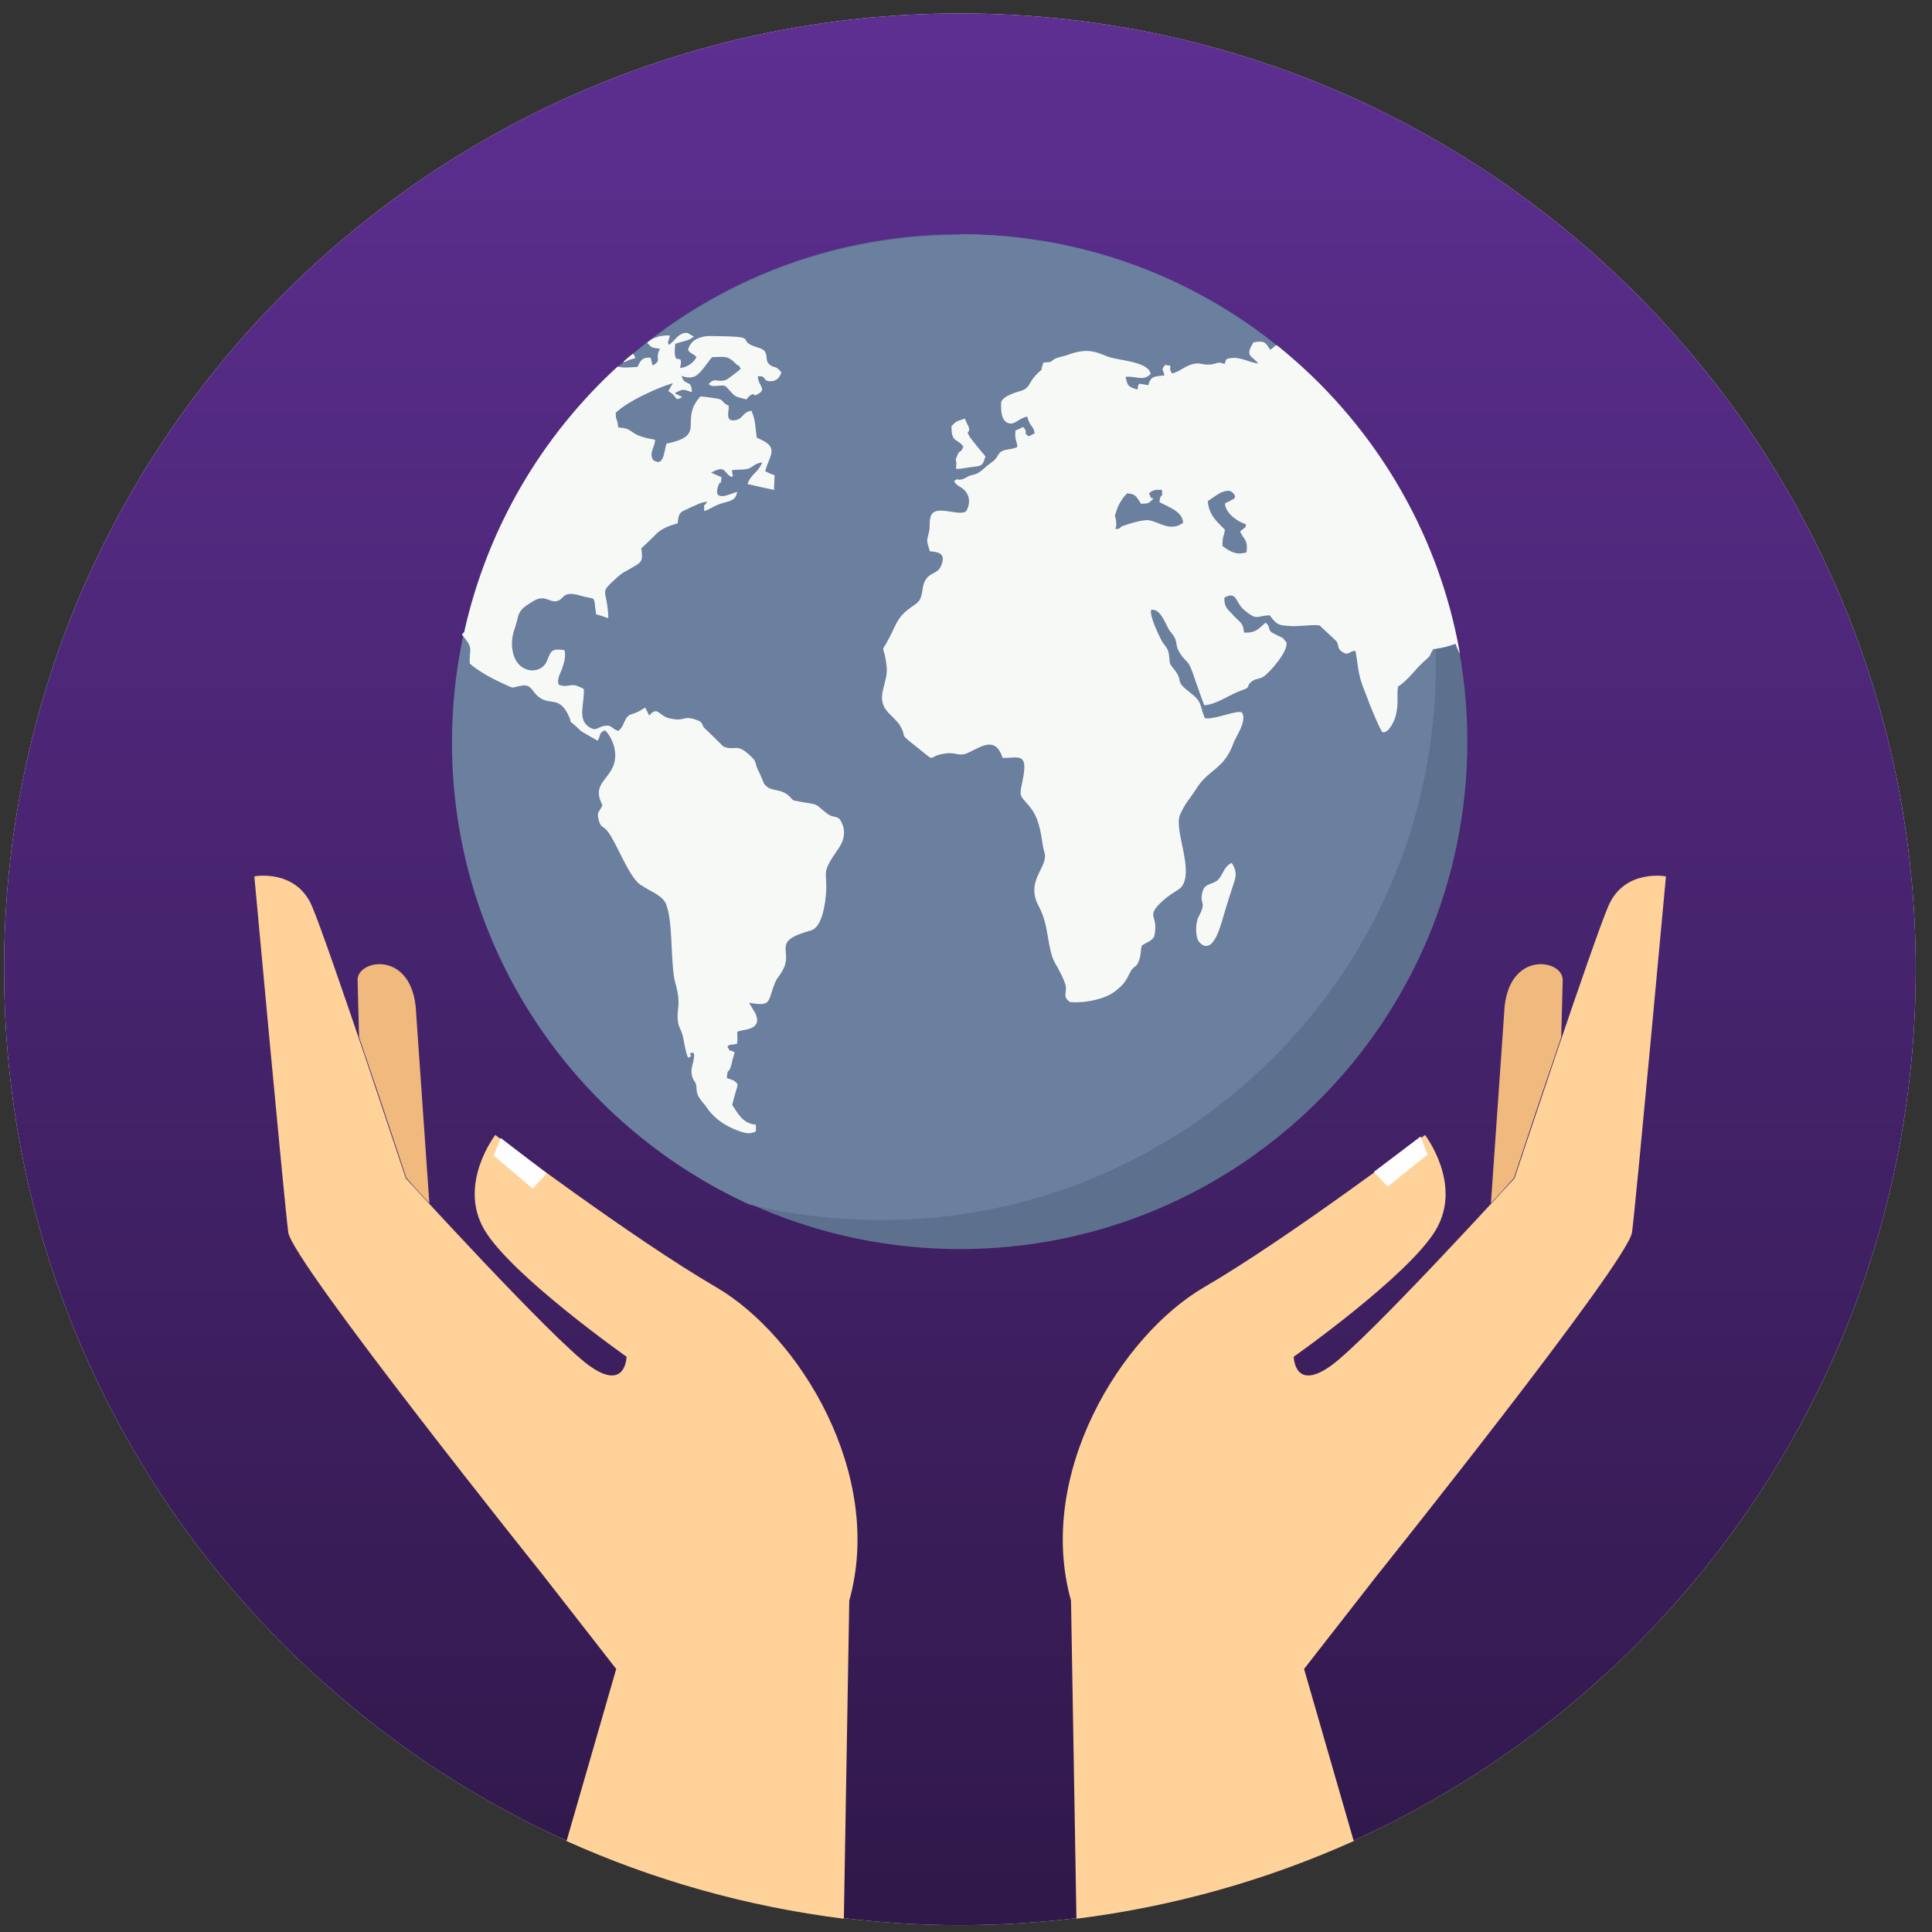 <svg xmlns="http://www.w3.org/2000/svg" fill="none" viewBox="0 0 95 95" height="95" width="95">
<rect x="0" y="0" width="95" height="95" fill="#333333" stroke="none"/>
<g clip-path="url(#clip0_246_1359)">
<path fill="#ECF0F1" d="M47.2 94.662C73.157 94.662 94.2 73.62 94.2 47.662C94.2 21.705 73.157 0.662 47.2 0.662C21.243 0.662 0.2 21.705 0.2 47.662C0.2 73.62 21.243 94.662 47.2 94.662Z"></path>
<path fill="url(#paint0_linear_246_1359)" d="M47.2 94.662C73.157 94.662 94.2 73.62 94.2 47.662C94.2 21.705 73.157 0.662 47.2 0.662C21.243 0.662 0.2 21.705 0.2 47.662C0.2 73.62 21.243 94.662 47.2 94.662Z"></path>
<path fill="#5D718F" d="M47.2 11.518C60.981 11.518 72.151 22.687 72.151 36.468C72.151 50.249 60.981 61.419 47.2 61.419C33.419 61.419 22.25 50.249 22.25 36.468C22.25 22.687 33.419 11.518 47.2 11.518Z"></path>
<path fill="#6B7F9E" d="M47.2 11.518C57.088 11.518 65.623 17.272 69.66 25.613C70.265 27.885 70.603 30.255 70.603 32.721C70.603 47.783 58.394 59.992 43.332 59.992C41.083 59.992 38.907 59.727 36.828 59.219C28.221 55.278 22.225 46.598 22.225 36.517C22.225 22.736 33.395 11.566 47.176 11.566L47.2 11.518Z"></path>
<path fill="#F7F9F7" d="M62.794 16.982C67.436 20.705 70.724 26.048 71.788 32.141C71.716 32.02 71.643 31.875 71.57 31.657C71.087 31.826 71.063 31.826 70.483 31.923L70.458 31.947C70.241 32.262 70.458 32.141 70.072 32.479C69.588 32.89 69.274 33.422 68.742 33.761C68.669 34.341 68.79 34.462 68.645 35.139C68.597 35.38 68.307 36.057 67.992 36.009C67.895 35.985 67.46 34.897 67.339 34.607C67.17 34.099 66.953 33.712 66.832 33.132C66.759 32.818 66.711 32.213 66.638 31.996C66.3 32.044 66.3 32.262 65.985 32.044C65.744 31.875 65.865 31.778 65.719 31.536C65.454 31.27 65.163 31.028 64.897 30.762C64.68 30.69 63.858 30.811 63.495 30.787C62.867 30.738 62.818 30.762 62.431 30.255C61.779 30.279 61.827 30.545 61.174 29.989C60.739 29.626 60.836 29.046 60.207 29.385C60.183 29.916 60.449 30.013 60.666 30.279C60.836 30.473 61.053 30.594 61.126 30.835C61.126 30.835 61.174 31.077 61.174 31.101C61.778 31.149 61.923 30.859 62.238 30.618C62.552 30.908 62.238 30.98 62.721 31.198C63.084 31.391 63.011 31.27 63.253 31.585C63.374 31.996 62.431 33.084 62.117 33.277C61.875 33.422 61.754 33.35 61.536 33.519C61.222 33.785 61.585 33.761 61.029 33.954C60.424 34.172 59.844 34.631 59.215 34.68C59.07 34.317 58.95 33.93 58.804 33.543C58.394 32.262 58.418 32.745 58.007 32.093C57.813 31.802 57.886 31.609 57.765 31.367C57.668 31.174 57.547 31.101 57.426 30.86C57.233 30.497 57.015 29.917 56.604 29.989C56.508 30.279 56.991 31.246 57.112 31.488C57.233 31.73 57.426 31.826 57.475 32.165C57.547 32.624 57.45 32.576 57.717 32.89C58.248 33.543 57.692 33.422 58.514 34.051C59.143 34.534 58.974 34.655 59.24 35.308C59.651 35.429 60.86 34.873 61.077 35.042C61.319 35.477 60.787 36.178 60.642 36.565C60.183 37.847 59.409 37.822 58.805 38.814C58.466 39.346 58.321 39.418 58.031 40.047C57.693 40.772 58.732 42.779 58.103 43.601C57.959 43.794 57.523 43.915 56.967 44.495C56.387 45.124 56.991 45.027 56.75 46.067C56.58 46.309 56.363 46.333 56.145 46.502C56.073 46.744 56.121 46.937 56 47.251C55.855 47.614 55.831 47.421 55.613 47.735C55.468 47.977 55.468 48.073 55.299 48.291C55.154 48.484 55.057 48.557 54.912 48.678C54.211 49.306 52.712 49.331 52.591 49.258C52.229 48.968 52.471 48.871 52.398 48.46C52.301 48.097 52.108 47.783 51.963 47.493L51.938 47.469C51.866 47.324 51.793 47.203 51.745 47.058C51.455 46.139 51.552 45.462 51.068 44.543C50.44 43.359 51.431 42.73 51.383 42.053C51.358 41.884 51.31 41.763 51.286 41.618C51.165 40.868 51.092 40.216 50.609 39.635C50.077 39.007 50.125 39.224 50.319 38.185C50.536 36.976 50.029 37.29 49.303 37.266C48.941 36.178 48.264 36.71 47.587 37.024C47.152 37.218 47.007 36.976 46.499 37.048C45.411 37.193 46.257 37.653 44.806 36.517C44.202 36.033 44.613 36.275 44.25 35.67C44.13 35.453 43.767 35.163 43.597 34.945C43.041 34.244 43.694 33.567 43.597 32.769C43.428 31.294 43.187 32.576 44.008 30.786C44.444 29.844 45.096 29.844 45.266 29.408C45.411 29.022 45.314 28.756 45.58 28.417C45.822 28.127 46.16 28.199 46.306 27.74C46.499 27.208 46.136 27.136 45.725 27.111C45.556 26.531 45.556 26.676 45.677 26.169C45.749 25.879 45.677 25.733 45.749 25.443C45.919 24.718 47.152 25.443 47.514 25.129C47.684 24.815 47.708 24.5 47.514 24.21C47.321 23.92 47.055 23.945 46.91 23.654C47.224 23.461 46.983 23.63 47.248 23.582C47.563 23.509 47.514 23.413 47.877 23.34C48.216 23.267 48.409 22.977 48.723 22.76C49.183 22.47 48.965 22.204 49.521 22.107C50.416 21.962 49.836 21.986 49.932 21.164C50.077 21.116 50.198 21.043 50.319 20.995C50.609 21.357 50.246 21.212 50.585 21.454C50.682 21.406 50.778 21.357 50.875 21.309C50.827 20.922 50.633 20.995 50.512 20.487C50.077 20.559 49.908 20.922 49.57 20.801C49.231 20.68 49.207 20.172 49.231 19.762C49.352 19.447 50.005 19.278 50.246 19.205C50.657 19.06 50.585 18.794 50.948 18.432C51.431 17.948 51.068 18.432 51.31 17.827C51.842 17.803 51.6 17.779 51.891 17.634H51.915L51.939 17.61C52.133 17.537 52.374 17.513 52.592 17.416C53.462 17.126 53.825 17.271 54.478 17.537C54.961 17.731 56.46 17.755 56.581 18.384C56.218 18.77 55.88 18.48 55.348 18.529C55.445 19.012 55.493 19.012 55.928 19.157C56.001 18.915 55.904 19.012 56.025 18.867C56.17 18.891 56.315 18.915 56.461 18.939C56.606 18.456 56.775 18.529 57.258 18.456C57.186 18.117 57.089 18.214 57.283 17.948C57.79 17.997 57.379 17.948 57.621 18.359C57.984 18.311 58.322 17.924 58.806 17.876C59.12 17.851 59.096 17.948 59.531 17.924C59.894 17.876 59.87 17.755 60.208 17.9C60.329 17.658 60.208 17.658 60.522 17.61C61.006 17.537 61.417 17.827 61.876 17.875C61.538 17.465 61.199 17.537 61.634 16.836C62.166 16.739 62.215 16.812 62.456 17.199C62.577 17.126 62.65 17.053 62.698 17.005L62.794 16.982ZM22.83 31.077C23.966 25.951 26.65 21.43 30.373 18.021C30.663 18.118 31.05 18.046 31.34 18.046C31.437 17.852 31.509 17.683 31.703 17.61C31.775 17.586 31.872 17.586 31.993 17.586C32.017 17.683 32.041 17.779 32.065 17.876C32.065 17.876 32.09 17.949 32.065 17.924C32.065 17.9 32.09 17.973 32.09 17.973C32.597 17.683 32.162 17.683 32.452 17.151C32.017 17.078 32.09 17.127 31.824 16.861C32.09 16.57 32.573 16.474 32.936 16.498C32.912 16.764 32.791 16.74 32.888 16.957C33.178 16.788 33.371 16.304 33.83 16.377C33.927 16.45 34.024 16.498 34.121 16.546C33.879 16.764 33.516 16.788 33.202 16.909C33.057 18.287 33.637 17.127 33.444 18.094C33.782 18.069 34.121 17.828 34.242 17.562C34.121 17.392 33.927 17.392 33.831 17.199C33.903 16.933 34.072 16.74 34.314 16.643C34.483 16.57 34.677 16.522 34.894 16.522C37.433 16.547 36.224 16.667 37.022 17.006C37.191 17.078 37.505 17.127 37.602 17.272C37.772 17.514 37.602 17.755 37.868 17.949C38.086 18.118 38.134 17.949 38.424 18.311C38.352 18.529 38.207 18.747 37.892 18.747C37.457 18.747 37.723 18.456 37.264 18.505C37.264 18.94 37.699 19.109 37.312 19.351C36.949 19.569 37.191 19.278 36.925 19.423C36.925 19.423 36.901 19.448 36.877 19.448C36.853 19.472 36.853 19.472 36.829 19.496C36.78 19.544 36.732 19.593 36.708 19.641C36.079 19.472 36.2 19.544 35.813 19.133C35.668 18.964 35.644 18.94 35.378 18.964C35.209 18.964 35.015 19.037 34.846 18.891C35.16 18.505 35.306 18.867 35.765 18.649C35.838 18.601 36.345 18.214 36.418 18.142C36.273 17.828 36.394 18.093 36.2 17.9C35.741 17.441 35.62 17.561 35.016 17.561C34.725 17.9 34.508 18.287 34.218 18.48C34.024 18.577 33.807 18.601 33.517 18.48C33.662 19.036 34 18.601 34.024 19.278C33.782 19.23 33.662 19.109 33.444 19.206C32.936 19.399 33.396 19.375 33.42 19.471C33.42 19.471 33.662 19.496 33.42 19.592C33.154 19.689 33.371 19.544 32.864 19.23C32.936 19.109 33.009 18.964 33.081 18.843C32.67 18.964 32.139 19.181 31.655 19.423C31.099 19.689 30.591 20.003 30.277 20.294C30.277 20.777 30.349 20.463 30.398 21.019C31.147 21.067 30.905 21.285 31.655 21.503C31.8 21.551 31.993 21.575 32.211 21.623C32.211 21.986 31.896 22.252 32.114 22.615C32.622 22.977 32.646 22.276 32.767 21.817C34.532 21.454 33.686 20.922 34.121 19.955C34.194 19.81 34.29 19.665 34.435 19.496C34.58 19.496 35.112 19.569 35.233 19.593C35.644 19.665 35.426 19.762 35.837 19.955C35.837 20.294 35.644 20.753 36.176 20.657C36.563 20.584 36.49 20.27 36.95 20.197C37.167 20.705 37.119 20.923 37.215 21.527C38.376 21.986 37.844 22.349 37.627 23.171C37.772 23.244 37.917 23.316 38.086 23.364C38.086 23.606 38.062 23.848 38.062 24.09C38.037 24.09 36.828 23.824 36.756 23.8C36.949 23.268 37.264 23.268 37.481 22.736C37.046 22.808 37.07 22.953 36.78 23.05C36.49 23.122 36.297 23.074 35.982 23.122C35.886 23.461 35.982 22.832 36.007 23.268C36.031 23.437 36.103 23.268 35.982 23.461C35.571 23.268 35.716 22.832 34.967 23.243C35.136 23.316 35.305 23.388 35.475 23.461C35.45 23.945 35.402 23.582 35.305 23.92C35.039 24.766 36.007 24.234 36.248 24.186C36.176 24.621 35.91 24.621 35.523 24.742C35.088 24.863 34.967 25.032 34.628 25.129C34.628 24.597 34.556 25.056 34.773 24.67C34.435 24.694 34.193 24.863 33.879 24.984L33.855 25.008C33.444 25.177 33.371 25.201 33.323 25.733C32.96 25.83 32.573 25.975 32.307 26.217C32.066 26.459 31.824 26.701 31.582 26.918C31.558 26.942 31.534 26.966 31.534 26.966C31.631 27.619 31.534 27.643 31.123 27.885C30.784 28.103 30.663 28.103 30.373 28.369C29.382 29.263 29.866 28.852 29.914 30.4C29.697 30.327 29.503 30.255 29.31 30.206C29.165 29.191 29.358 29.529 28.536 29.288C27.642 29.022 27.762 29.457 27.4 29.553C26.989 29.65 26.795 29.191 26.191 29.578C25.852 29.795 25.562 29.94 25.465 30.351C25.369 30.835 25.151 31.173 25.175 31.705C25.224 33.156 26.553 33.228 26.868 32.551C27.085 32.092 27.037 31.85 27.762 31.971C27.835 32.358 27.714 32.648 27.617 32.938C27.545 33.108 27.375 33.422 27.472 33.664C28.004 33.881 28.004 33.47 28.705 33.881C28.753 34.558 28.391 35.332 28.923 35.719C29.334 36.009 29.358 35.743 29.721 35.695C30.131 35.622 30.059 35.864 30.422 35.936C30.639 35.67 30.543 35.84 30.688 35.525C30.929 34.994 31.002 35.235 31.558 34.897C31.606 34.873 31.655 34.824 31.727 34.8C31.8 34.945 31.872 35.066 31.921 35.187C32.332 34.703 32.38 35.163 32.864 35.308C33.081 35.356 33.226 35.38 33.323 35.38C33.661 35.38 33.71 35.211 34.193 35.38C34.242 35.404 34.314 35.428 34.387 35.453L34.411 35.477C34.411 35.477 34.435 35.501 34.459 35.501C34.532 35.598 34.556 35.67 34.604 35.767C34.943 36.081 35.257 36.396 35.571 36.71C36.2 36.952 36.2 36.492 36.925 37.193C37.239 37.484 37.095 37.484 37.264 37.846C37.288 37.895 37.336 37.967 37.361 38.04C37.433 38.209 37.506 38.378 37.578 38.547C37.917 38.983 38.352 38.717 38.811 39.152C39.077 39.418 38.884 39.321 39.464 39.442C40.358 39.587 40.02 39.514 40.697 40.022C40.963 40.216 41.035 40.095 41.277 40.264C41.616 40.748 41.543 41.255 41.253 41.691C40.358 42.972 40.673 42.779 40.624 43.794C40.6 44.374 40.431 45.607 39.875 45.752C37.868 46.309 39.029 46.695 38.497 47.687C38.352 47.977 38.231 48.049 38.134 48.267C37.723 49.21 38.013 49.524 36.829 49.306C36.95 49.5 36.877 49.379 36.974 49.548C37.337 50.08 37.385 50.491 36.659 50.636C36.055 50.757 36.321 50.636 36.248 51.313C36.007 51.41 35.91 51.313 35.765 51.458C35.983 51.845 35.789 51.531 36.128 51.748C36.055 51.966 36.007 52.159 35.958 52.377C35.813 52.885 35.789 52.425 35.741 53.005C35.958 53.102 36.103 53.078 36.273 53.32C36.248 53.513 36.055 54.045 36.007 54.335C36.297 54.77 36.538 55.254 37.167 55.302C37.167 55.665 37.239 55.641 36.925 55.713C36.659 55.786 36.079 55.52 35.837 55.399C35.426 55.181 35.039 54.891 34.749 54.456C34.58 54.214 34.653 54.335 34.483 54.118C34.169 53.731 34.29 53.537 34.218 53.296C34.169 53.151 33.927 52.981 34.024 52.474C34.048 52.329 34.266 51.652 34 51.773C33.734 51.893 34.218 51.845 33.831 52.014C33.734 51.773 33.661 51.41 33.613 51.12C33.516 50.612 33.395 50.588 33.347 50.298C33.226 49.597 33.54 49.5 33.202 48.315C32.984 47.542 33.081 45.68 32.839 44.737C32.791 44.592 32.767 44.447 32.694 44.35C32.477 43.988 31.945 43.819 31.534 43.528C31.51 43.528 31.485 43.504 31.485 43.504C30.905 43.093 30.349 41.497 29.89 40.893C29.672 40.603 29.527 40.724 29.431 40.288C29.334 39.877 29.479 39.95 29.624 39.587C28.923 38.282 30.543 38.306 30.204 36.734C30.132 36.444 29.914 36.033 29.745 35.913C29.407 36.058 29.576 36.13 29.382 36.42C29.116 36.275 28.85 36.106 28.584 35.961C27.762 35.163 28.198 35.743 27.98 35.236C27.496 34.148 27.013 34.752 26.433 34.22C26.167 34.003 26.118 33.64 25.683 33.712C25.03 33.809 25.393 33.906 24.692 33.592C24.112 33.326 23.507 32.987 23.096 32.625C23.072 31.851 23.314 31.924 22.709 31.198L22.83 31.077ZM30.663 17.78C30.808 17.635 30.977 17.514 31.122 17.393L31.146 17.417C31.171 17.465 31.195 17.465 31.243 17.61C30.832 17.707 30.832 17.78 30.687 17.804L30.663 17.78ZM52.011 25.202C52.229 25.347 52.495 25.444 52.664 25.589C52.882 26.169 52.616 25.879 53.027 26.483C53.269 26.797 53.22 27.039 53.462 27.209C53.897 27.16 53.51 27.281 53.8 27.015C53.849 26.967 53.994 26.797 54.018 26.749C53.873 26.532 53.776 26.507 53.655 26.29C54.139 25.637 54.356 26 54.477 26.435C54.792 27.644 55.275 27.281 55.662 27.233C56.073 27.185 55.71 27.257 56.097 27.354C56.46 27.451 56.291 27.354 56.532 27.281C57.379 27.088 56.726 28.708 56.629 28.877C56.17 28.925 56.267 28.829 55.928 28.804C55.275 28.732 55.976 29.191 54.405 28.683C52.906 28.2 53.22 28.103 52.906 29.143C52.568 29.119 52.568 29.046 52.253 28.949C52.132 28.901 52.06 28.877 52.011 28.853H51.987C51.866 28.804 51.987 28.853 51.721 28.587C51.479 28.369 50.923 28.321 50.512 28.103C50.512 27.765 50.826 27.475 50.44 27.064C50.319 27.039 48.626 27.112 48.336 27.16C47.78 27.281 47.683 27.741 46.934 27.644C46.523 27.596 46.668 27.62 46.547 27.378C46.692 27.233 46.547 27.305 46.789 27.233C46.886 27.209 46.91 27.209 47.007 27.209C48.24 27.015 47.611 26.411 48.385 25.806C49.013 25.299 48.53 25.806 48.868 25.202C49.303 25.154 49.255 25.371 49.618 25.202C49.932 25.057 49.835 24.912 50.246 24.912C50.633 25.299 50.561 25.516 51.165 25.831C51.407 25.951 51.576 26 51.721 26.217C52.011 26.628 51.769 26.483 51.866 26.773C51.89 26.749 51.914 26.749 51.963 26.725H51.987C52.326 26.556 51.818 26.508 52.374 26.024C52.205 25.903 52.108 25.831 51.987 25.782H51.963C51.528 25.54 51.697 25.758 51.165 25.081C51.02 24.888 50.972 24.888 50.996 24.573C51.383 24.501 51.455 24.791 51.818 25.105C51.866 25.153 51.914 25.178 51.987 25.226H52.011V25.202ZM60.546 42.44C60.183 42.609 60.135 43.02 59.893 43.262C59.603 43.528 59.216 43.407 59.119 43.891C58.974 44.495 59.361 44.302 58.926 45.1C58.781 45.39 58.757 46.139 58.998 46.357C59.7 47.034 60.062 45.341 60.231 44.809C60.352 44.423 60.473 44.011 60.594 43.649C60.715 43.262 60.908 42.948 60.57 42.44H60.546ZM59.385 24.598C59.434 25.371 59.893 25.685 60.231 26.048C60.183 26.411 60.111 26.314 60.111 26.846C60.497 27.136 60.788 27.305 61.295 27.16C61.368 26.532 61.174 26.556 60.981 26.145C61.005 26.097 61.102 26.024 61.126 26.024C61.271 25.831 61.198 26.097 61.271 25.782C60.884 25.662 60.28 25.275 60.231 24.767C60.425 24.622 60.352 24.719 60.497 24.622C60.788 24.428 60.57 24.719 60.739 24.404C60.594 24.114 60.425 24.066 60.062 24.211C59.893 24.284 59.482 24.574 59.385 24.646V24.598H59.385ZM56.121 24.791C55.88 24.452 55.88 24.283 55.42 24.259C55.227 24.452 55.009 24.767 54.912 25.081C54.743 25.565 54.864 25.226 54.888 25.734C54.888 25.758 54.888 25.782 54.888 25.806C54.888 26.121 54.816 25.758 54.864 26.024C55.251 25.951 54.961 25.951 55.227 25.855C55.492 25.758 56.291 25.516 56.532 25.589C57.088 25.71 57.547 26.145 58.176 25.71C58.152 25.154 57.475 24.936 57.016 24.694C57.04 24.186 57.185 24.598 57.136 24.09C56.967 24.09 56.871 24.066 56.725 24.114C56.363 24.284 56.556 24.308 56.556 24.38C56.58 24.646 56.919 24.332 56.556 24.67C56.459 24.767 56.29 24.767 56.145 24.767L56.121 24.791ZM46.789 20.923C46.765 21.817 47.079 21.527 47.369 21.962C47.224 22.349 47.2 22.035 47.055 22.446C46.91 22.76 47.079 22.47 47.007 23.05C47.249 23.074 47.587 22.978 47.877 22.953C48.312 22.905 48.312 22.881 48.458 22.446C48.216 22.155 47.974 21.865 47.732 21.551C47.418 21.067 47.732 21.406 47.635 20.995C47.563 20.85 47.49 20.705 47.442 20.584C47.031 20.729 47.055 20.681 46.789 20.947V20.923H46.789Z"></path>
<path fill="#FED298" d="M35.233 63.304C31.147 60.935 24.353 55.809 24.353 55.809C24.353 55.809 22.491 58.227 23.821 60.476C25.151 62.724 30.808 66.713 30.808 66.713C30.808 66.713 30.784 68.454 28.971 67.149C27.157 65.843 19.953 57.937 19.953 57.937C19.953 57.937 16.133 46.405 15.335 44.543C14.537 42.706 12.506 43.093 12.506 43.093C12.506 43.093 13.981 59.146 14.174 60.597C14.368 62.047 26.698 77.448 26.698 77.448L30.3 82.066L27.858 90.528C32.114 92.438 36.683 93.743 41.494 94.348L41.76 78.705C43.501 72.492 39.318 65.698 35.233 63.304Z"></path>
<path fill="#FED298" d="M59.192 63.304C63.278 60.935 70.071 55.809 70.071 55.809C70.071 55.809 71.933 58.227 70.603 60.476C69.273 62.724 63.616 66.713 63.616 66.713C63.616 66.713 63.64 68.454 65.454 67.149C67.267 65.843 74.472 57.937 74.472 57.937C74.472 57.937 78.292 46.405 79.09 44.543C79.887 42.706 81.918 43.093 81.918 43.093C81.918 43.093 80.443 59.146 80.25 60.597C80.056 62.047 67.726 77.448 67.726 77.448L64.124 82.066L66.566 90.528C62.311 92.438 57.741 93.743 52.93 94.348L52.664 78.705C50.923 72.492 55.106 65.698 59.192 63.304Z"></path>
<path fill="#FEFEFE" d="M67.557 57.623L69.854 55.882L70.192 56.777L68.234 58.348L67.557 57.623Z"></path>
<path fill="#FEFEFE" d="M26.891 57.696L24.619 55.955L24.28 56.825L26.19 58.445L26.891 57.696Z"></path>
<path fill="#F0B97D" d="M20.46 49.79L21.113 59.17C20.412 58.421 19.977 57.913 19.977 57.913C19.977 57.913 18.84 54.456 17.656 50.998L17.583 48.194C17.559 47.154 20.315 46.695 20.46 49.765V49.79Z"></path>
<path fill="#F0B97D" d="M73.964 49.79L73.311 59.17C74.012 58.421 74.447 57.913 74.447 57.913C74.447 57.913 75.584 54.456 76.769 50.998L76.841 48.194C76.865 47.154 74.109 46.695 73.964 49.765V49.79Z"></path>
</g>
<defs>
<linearGradient gradientUnits="userSpaceOnUse" y2="134.664" x2="47.2" y1="0.662" x1="47.2" id="paint0_linear_246_1359">
<stop stop-color="#5D2F91"></stop>
<stop stop-color="#1C0E2B" offset="1"></stop>
</linearGradient>
<clipPath id="clip0_246_1359">
<rect transform="translate(0.2 0.662)" fill="white" height="94" width="94"></rect>
</clipPath>
</defs>
</svg>
